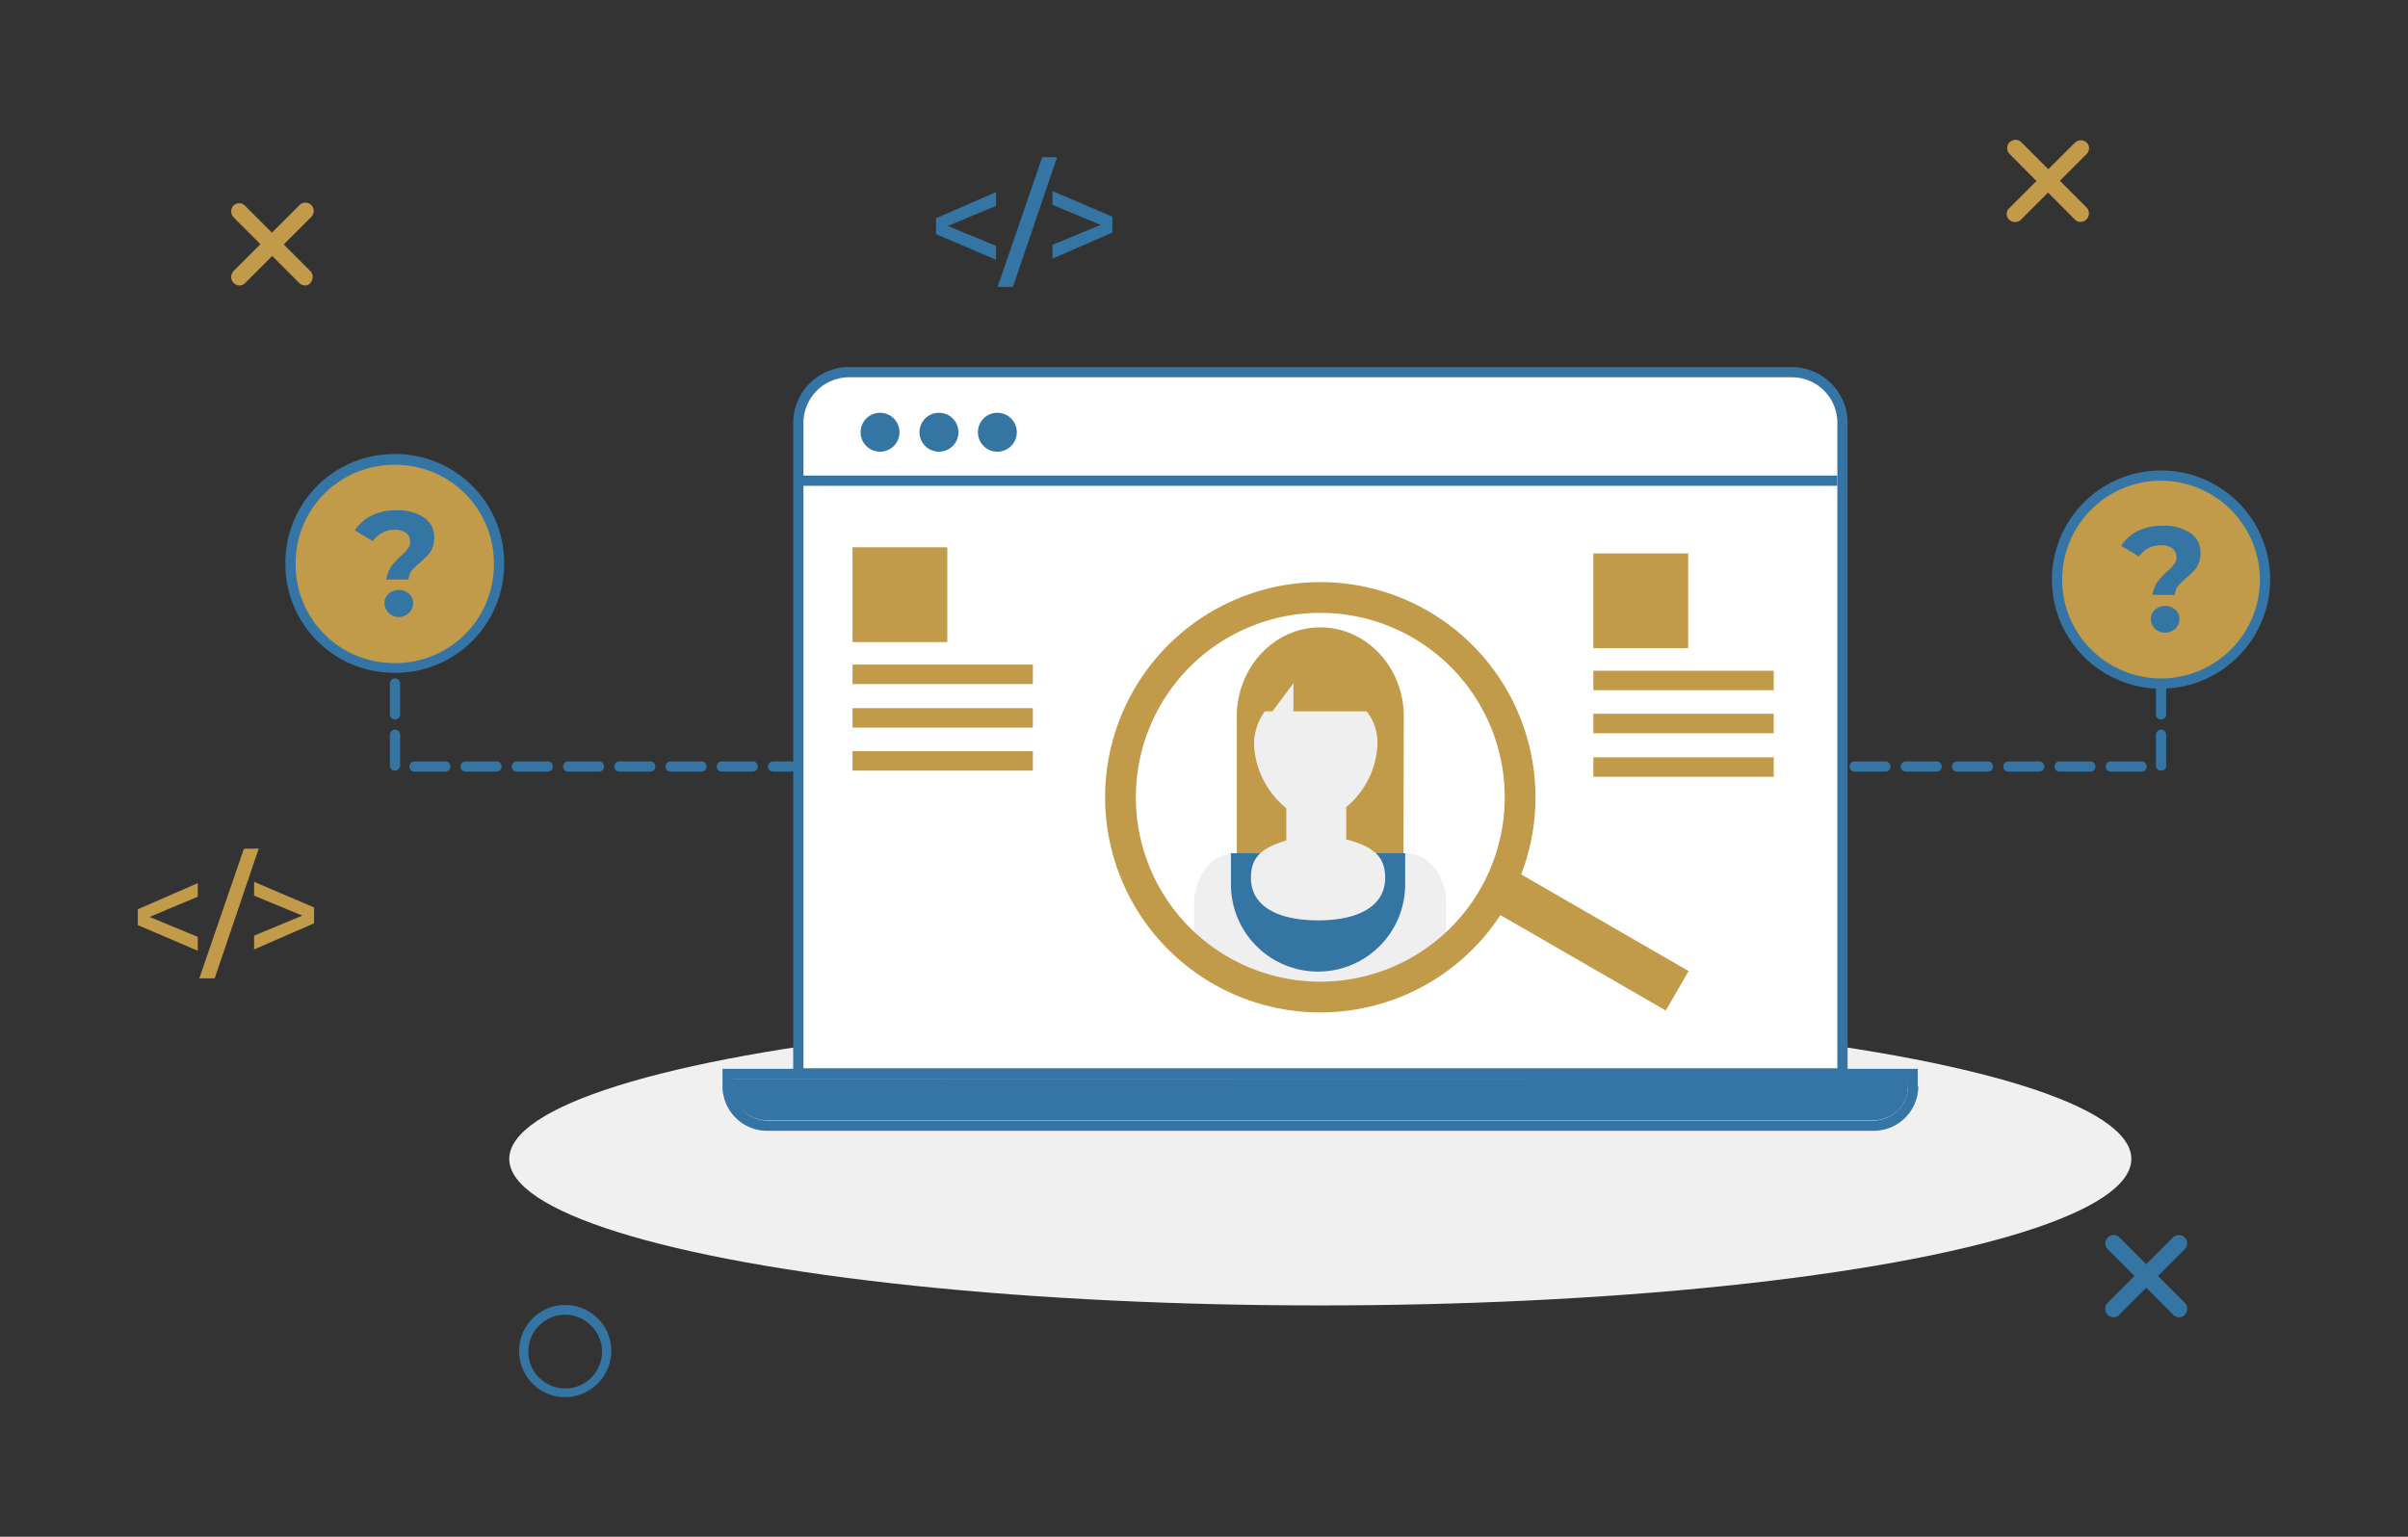 <svg id="Layer_1" data-name="Layer 1" xmlns="http://www.w3.org/2000/svg" xmlns:xlink="http://www.w3.org/1999/xlink" viewBox="0 0 470 300"><rect x="0" y="0" width="470" height="300" fill="#333333" stroke="none"/><defs><style>.cls-1{fill:none;}.cls-2{fill:#3475a4;}.cls-3{fill:#c19a4a;}.cls-4{fill:#3475a6;}.cls-5{fill:#f0f0f0;}.cls-6{fill:#fff;}.cls-7{clip-path:url(#clip-path);}.cls-8{fill:#efefef;}</style><clipPath id="clip-path"><circle class="cls-1" cx="257.74" cy="152.73" r="40.5"/></clipPath></defs><title>Artboard 1 copy 2</title><g id="Path_1388" data-name="Path 1388"><path class="cls-2" d="M156.9,150.64h-6a1,1,0,1,1,0-2h6a.94.94,0,0,1,1,1A1,1,0,0,1,156.9,150.64Zm-10,0h-6a1,1,0,1,1,0-2h6a.94.94,0,0,1,1,1A1,1,0,0,1,146.9,150.64Zm-10,0h-6a1,1,0,1,1,0-2h6a.94.94,0,0,1,1,1A1,1,0,0,1,136.9,150.64Zm-10,0h-6a1,1,0,1,1,0-2h6a.94.94,0,0,1,1,1A1,1,0,0,1,126.9,150.64Zm-10,0h-6a1,1,0,1,1,0-2h6a.94.94,0,0,1,1,1A1,1,0,0,1,116.9,150.64Zm-10,0h-6a1,1,0,0,1,0-2h6a.94.94,0,0,1,1,1A1,1,0,0,1,106.9,150.64Zm-10,0h-6a1,1,0,0,1,0-2h6a.94.94,0,0,1,1,1A1,1,0,0,1,96.9,150.64Zm-10,0h-6a1,1,0,0,1,0-2h6a.94.94,0,0,1,1,1A1,1,0,0,1,86.9,150.64Zm-9.8-.2a.94.94,0,0,1-1-1v-6a1,1,0,0,1,2,0v6A1,1,0,0,1,77.1,150.44Zm0-10a.94.94,0,0,1-1-1v-6a1,1,0,0,1,2,0v6A1,1,0,0,1,77.1,140.44Zm0-10a.94.94,0,0,1-1-1v-5.2a1,1,0,1,1,2,0v5.2A1,1,0,0,1,77.1,130.44Z"/></g><g id="Rectangle_2643" data-name="Rectangle 2643"><path class="cls-3" d="M76.9,89.74h.3a20.21,20.21,0,0,1,20.2,20.2v.3a20.21,20.21,0,0,1-20.2,20.2h-.3a20.21,20.21,0,0,1-20.2-20.2v-.3A20.27,20.27,0,0,1,76.9,89.74Z"/><path class="cls-4" d="M77.2,131.34h-.3a21.21,21.21,0,0,1-21.2-21.2v-.3a21.21,21.21,0,0,1,21.2-21.2h.3a21.21,21.21,0,0,1,21.2,21.2v.3A21.21,21.21,0,0,1,77.2,131.34Zm-.3-40.6a19.2,19.2,0,0,0-19.2,19.2v.3a19.2,19.2,0,0,0,19.2,19.2h.3a19.2,19.2,0,0,0,19.2-19.2v-.3a19.2,19.2,0,0,0-19.2-19.2Z"/></g><g id="Path_1389" data-name="Path 1389"><path class="cls-2" d="M418,150.64h-6a1,1,0,0,1,0-2h6a1,1,0,0,1,0,2Zm-10,0h-6a1,1,0,0,1,0-2h6a1,1,0,0,1,0,2Zm-10,0h-6a1,1,0,0,1,0-2h6a1,1,0,0,1,0,2Zm-10,0h-6a1,1,0,0,1,0-2h6a1,1,0,0,1,0,2Zm-10,0h-6a1,1,0,0,1,0-2h6a1,1,0,0,1,0,2Zm-10,0h-6a1,1,0,0,1,0-2h6a1,1,0,0,1,0,2Zm-10,0h-6a1,1,0,0,1,0-2h6a1,1,0,0,1,0,2Zm-10,0h-6a1,1,0,0,1,0-2h6a1,1,0,0,1,0,2Zm73.8-.2a.94.94,0,0,1-1-1v-6a1,1,0,0,1,2,0v6A.94.94,0,0,1,421.8,150.44Zm0-10a.94.94,0,0,1-1-1v-6a1,1,0,0,1,2,0v6A.94.94,0,0,1,421.8,140.44Zm0-10a.94.94,0,0,1-1-1v-5.2a1,1,0,1,1,2,0v5.2A.94.94,0,0,1,421.8,130.44Z"/></g><g id="Ellipse_52" data-name="Ellipse 52"><circle class="cls-3" cx="421.8" cy="113.14" r="20.3"/><path class="cls-4" d="M421.8,134.44a21.3,21.3,0,1,1,21.3-21.3A21.38,21.38,0,0,1,421.8,134.44Zm0-40.6a19.3,19.3,0,1,0,19.3,19.3A19.38,19.38,0,0,0,421.8,93.84Z"/></g><g id="Group_3205" data-name="Group 3205"><g id="Path_1414" data-name="Path 1414"><path class="cls-2" d="M421,113.74a13.73,13.73,0,0,1,2-2.2,6.73,6.73,0,0,0,1.4-1.5,1.68,1.68,0,0,0,.4-1.3,2.14,2.14,0,0,0-.8-1.7,3.79,3.79,0,0,0-2.3-.6,5,5,0,0,0-2.4.6,5.48,5.48,0,0,0-1.8,1.6l-3.5-2.1a8.48,8.48,0,0,1,3.3-2.9,10.27,10.27,0,0,1,4.9-1,9,9,0,0,1,5.3,1.4,4.5,4.5,0,0,1,2,3.9,5.22,5.22,0,0,1-.4,2.1,4,4,0,0,1-1,1.5c-.4.4-.9.9-1.5,1.4a12.09,12.09,0,0,0-1.6,1.6,3,3,0,0,0-.5,1.6h-4.4A7.84,7.84,0,0,1,421,113.74Zm-.4,9a2.73,2.73,0,0,1-.8-1.9,2.34,2.34,0,0,1,.8-1.8,3,3,0,0,1,4,0,2.5,2.5,0,0,1,.8,1.8,2.73,2.73,0,0,1-.8,1.9,3,3,0,0,1-4,0Z"/></g></g><g id="Group_3209" data-name="Group 3209"><g id="Path_1418" data-name="Path 1418"><path class="cls-2" d="M76.25,110.73a13.73,13.73,0,0,1,2-2.2,6.73,6.73,0,0,0,1.4-1.5,1.68,1.68,0,0,0,.4-1.3,2.14,2.14,0,0,0-.8-1.7,3.79,3.79,0,0,0-2.3-.6,5,5,0,0,0-2.4.6,5.48,5.48,0,0,0-1.8,1.6l-3.5-2.1a8.48,8.48,0,0,1,3.3-2.9,10.27,10.27,0,0,1,4.9-1,9,9,0,0,1,5.3,1.4,4.5,4.5,0,0,1,2,3.9,5.22,5.22,0,0,1-.4,2.1,4,4,0,0,1-1,1.5c-.4.4-.9.9-1.5,1.4a12.09,12.09,0,0,0-1.6,1.6,3,3,0,0,0-.5,1.6h-4.4A9.89,9.89,0,0,1,76.25,110.73Zm-.4,8.9a2.73,2.73,0,0,1-.8-1.9,2.34,2.34,0,0,1,.8-1.8,3,3,0,0,1,4,0,2.5,2.5,0,0,1,.8,1.8,2.73,2.73,0,0,1-.8,1.9,2.84,2.84,0,0,1-4,0Z"/></g></g><g id="Group_3214" data-name="Group 3214"><g id="Group_3195" data-name="Group 3195"><g id="Ellipse_46-2" data-name="Ellipse 46-2"><ellipse class="cls-5" cx="257.7" cy="226.24" rx="158.3" ry="28.6"/></g><g id="Group_3186" data-name="Group 3186"><g id="Rectangle_2593" data-name="Rectangle 2593"><path class="cls-6" d="M165.72,72.65h184a9.86,9.86,0,0,1,9.9,9.9h0v127H155.82v-127a9.86,9.86,0,0,1,9.9-9.9Z"/><path class="cls-4" d="M360.62,210.55H154.82v-128a10.93,10.93,0,0,1,10.9-10.9h184a10.93,10.93,0,0,1,10.9,10.9v128Zm-203.8-2h201.8v-126a8.88,8.88,0,0,0-8.9-8.9h-184a8.92,8.92,0,0,0-8.9,8.9Z"/></g><g id="Group_3178" data-name="Group 3178"><g id="Path_1352" data-name="Path 1352"><path class="cls-3" d="M38.6,175.05,29.2,179l9.4,3.9v2.7l-11.7-5v-3.1l11.7-5.1Z"/></g><g id="Path_1353" data-name="Path 1353"><path class="cls-3" d="M50.5,165.65,41.9,191h-3l8.7-25.3Z"/></g><g id="Path_1354" data-name="Path 1354"><path class="cls-3" d="M49.6,182.65l9.4-3.9-9.4-3.9v-2.7l11.7,5v3.1l-11.7,5.1Z"/></g></g><g id="Group_3179" data-name="Group 3179"><g id="Path_1355" data-name="Path 1355"><path class="cls-2" d="M194.42,40.2,185,44.1l9.4,3.9v2.7l-11.7-5V42.6l11.7-5.1Z"/></g><g id="Path_1356" data-name="Path 1356"><path class="cls-2" d="M206.32,30.7,197.72,56h-3l8.7-25.3Z"/></g><g id="Path_1357" data-name="Path 1357"><path class="cls-2" d="M205.42,47.8l9.4-3.9-9.4-3.9V37.3l11.7,5v3.1l-11.7,5.1V47.8Z"/></g></g><g id="Group_3180" data-name="Group 3180"><g id="Path_1358" data-name="Path 1358"><path class="cls-3" d="M59.48,54.72a.52.52,0,0,1-.4-.2l-12.8-12.8a.75.75,0,0,1,0-.9.61.61,0,0,1,.8,0l12.8,12.8a.75.75,0,0,1,0,.9c-.1.2-.2.2-.4.2Z"/></g><g id="Path_1359" data-name="Path 1359"><path class="cls-3" d="M59.48,55.72a1.61,1.61,0,0,1-1.1-.5l-12.8-12.8a1.69,1.69,0,0,1,0-2.3,1.57,1.57,0,0,1,2.2,0l12.8,12.8a1.69,1.69,0,0,1,0,2.3,1.17,1.17,0,0,1-1.1.5Z"/></g><g id="Path_1360" data-name="Path 1360"><path class="cls-3" d="M46.68,54.72a.65.65,0,0,1-.6-.6.52.52,0,0,1,.2-.4l12.8-12.8a.75.75,0,0,1,.9,0,.61.61,0,0,1,0,.8l-12.8,12.8A.55.55,0,0,1,46.68,54.72Z"/></g><g id="Path_1361" data-name="Path 1361"><path class="cls-3" d="M46.68,55.72a1.61,1.61,0,0,1-1.1-.5,1.69,1.69,0,0,1,0-2.3l12.8-12.8a1.63,1.63,0,1,1,2.3,2.3h0l-12.8,12.8A1.46,1.46,0,0,1,46.68,55.72Z"/></g></g><g id="Group_3181" data-name="Group 3181"><g id="Path_1362" data-name="Path 1362"><path class="cls-3" d="M406.07,42.34a.52.52,0,0,1-.4-.2l-12.8-12.8a.75.75,0,0,1,0-.9.61.61,0,0,1,.8,0l12.8,12.8a.75.75,0,0,1,0,.9c-.1.2-.2.2-.4.2Z"/></g><g id="Path_1363" data-name="Path 1363"><path class="cls-3" d="M406.07,43.34a1.61,1.61,0,0,1-1.1-.5L392.17,30a1.63,1.63,0,0,1,2.3-2.3h0l12.8,12.8a1.69,1.69,0,0,1,0,2.3,1.46,1.46,0,0,1-1.2.5Z"/></g><g id="Path_1364" data-name="Path 1364"><path class="cls-3" d="M393.27,42.34a.65.65,0,0,1-.6-.6.52.52,0,0,1,.2-.4l12.8-12.8a.75.75,0,0,1,.9,0c.3.2.2.6,0,.9h0l-12.8,12.8A.9.9,0,0,1,393.27,42.34Z"/></g><g id="Path_1365" data-name="Path 1365"><path class="cls-3" d="M393.27,43.34a1.58,1.58,0,0,1-1.6-1.6,1.61,1.61,0,0,1,.5-1.1L405,27.84a1.69,1.69,0,0,1,2.3,0,1.57,1.57,0,0,1,0,2.2l-12.8,12.8A1.46,1.46,0,0,1,393.27,43.34Z"/></g></g><g id="Group_3182" data-name="Group 3182"><g id="Path_1366" data-name="Path 1366"><path class="cls-2" d="M425.26,256.14a.52.52,0,0,1-.4-.2l-12.8-12.8a.75.75,0,0,1,0-.9.61.61,0,0,1,.8,0l12.8,12.8a.75.75,0,0,1,0,.9c-.1.2-.2.2-.4.2Z"/></g><g id="Path_1367" data-name="Path 1367"><path class="cls-2" d="M425.26,257.14a1.61,1.61,0,0,1-1.1-.5l-12.8-12.8a1.6,1.6,0,0,1,.1-2.3,1.57,1.57,0,0,1,2.2,0l12.8,12.8a1.69,1.69,0,0,1,0,2.3,1.46,1.46,0,0,1-1.2.5Z"/></g><g id="Path_1368" data-name="Path 1368"><path class="cls-2" d="M412.46,256.14a.65.65,0,0,1-.6-.6.52.52,0,0,1,.2-.4l12.8-12.8a.75.75,0,0,1,.9,0c.3.2.2.6,0,.9h0L413,256A.9.9,0,0,1,412.46,256.14Z"/></g><g id="Path_1369" data-name="Path 1369"><path class="cls-2" d="M412.46,257.14a1.61,1.61,0,0,1-1.1-.5,1.69,1.69,0,0,1,0-2.3l12.8-12.8a1.6,1.6,0,0,1,2.3.1,1.57,1.57,0,0,1,0,2.2l-12.8,12.8A1.46,1.46,0,0,1,412.46,257.14Z"/></g></g><g id="Path_1370" data-name="Path 1370"><path class="cls-2" d="M110.32,272.75a9,9,0,1,1,9-9A9.09,9.09,0,0,1,110.32,272.75Zm0-16.1a7.2,7.2,0,1,0,7.2,7.2,7.3,7.3,0,0,0-7.2-7.2Z"/></g><g id="Rectangle_2594" data-name="Rectangle 2594"><path class="cls-6" d="M365.72,219.65h-216A7.7,7.7,0,0,1,142,212h0v-2.4h231.3V212a7.56,7.56,0,0,1-7.6,7.7Z"/><path class="cls-4" d="M372.42,210.55V212a6.7,6.7,0,0,1-6.7,6.7h-216A6.7,6.7,0,0,1,143,212v-1.4Z"/><path class="cls-4" d="M372.42,212.05v-1.4H143.12v1.4a6.7,6.7,0,0,0,6.7,6.7h216A6.81,6.81,0,0,0,372.42,212.05Zm2,0a8.71,8.71,0,0,1-8.7,8.7h-216a8.71,8.71,0,0,1-8.7-8.7v-3.4h233.3v3.4Z"/></g></g></g></g><g id="Group_3204" data-name="Group 3204"><g class="cls-7"><g id="Group_3203" data-name="Group 3203"><g id="Group_3202" data-name="Group 3202"><g id="Path_1411" data-name="Path 1411"><path class="cls-3" d="M274,139.87c0-9.6-7.3-17.4-16.3-17.4s-16.3,7.8-16.3,17.4v39h32.5Z"/></g><g id="Rectangle_2645" data-name="Rectangle 2645"><rect class="cls-2" x="240.16" y="166.57" width="34.4" height="23.8"/></g><g id="Path_1412" data-name="Path 1412"><path class="cls-8" d="M274.26,166.57v6.1a17,17,0,0,1-17,17h0a17,17,0,0,1-17-17h0v-6c-6.6.8-7.2,9-7.2,9v20.7h49.2v-20.7C282.36,175.57,281.66,166.77,274.26,166.57Z"/></g><g id="Path_1413" data-name="Path 1413"><path class="cls-8" d="M270.36,171.37c0,5.4-5,8.3-13.1,8.3s-13.1-2.9-13.1-8.3c0-3.9,1.9-5.8,6.9-7.3v-6.3a17,17,0,0,1-6.3-12.5,11.13,11.13,0,0,1,2.1-6.4h1.5l4.1-5.5v5.5h14.3a9.86,9.86,0,0,1,2.1,6.4,16.88,16.88,0,0,1-6.1,12.3v6.3C268.16,165.27,270.36,167.27,270.36,171.37Z"/></g></g></g></g></g><path class="cls-3" d="M257.7,197.64a42,42,0,1,1,42-42A42,42,0,0,1,257.7,197.64Zm0-78a36,36,0,1,0,36,36A36,36,0,0,0,257.7,119.64Z"/><rect class="cls-3" x="305.2" y="162.75" width="8.9" height="40.9" transform="translate(-3.83 359.76) rotate(-60)"/><g id="Rectangle_2648" data-name="Rectangle 2648"><rect class="cls-3" x="166.4" y="106.84" width="18.5" height="18.5"/></g><g id="Rectangle_2649" data-name="Rectangle 2649"><rect class="cls-3" x="166.4" y="129.74" width="35.2" height="3.8"/></g><g id="Rectangle_2650" data-name="Rectangle 2650"><rect class="cls-3" x="166.4" y="138.24" width="35.2" height="3.8"/></g><g id="Rectangle_2651" data-name="Rectangle 2651"><rect class="cls-3" x="166.4" y="146.64" width="35.2" height="3.8"/></g><g id="Rectangle_2652" data-name="Rectangle 2652"><rect class="cls-3" x="311" y="108.04" width="18.5" height="18.5"/></g><g id="Rectangle_2653" data-name="Rectangle 2653"><rect class="cls-3" x="311" y="130.94" width="35.2" height="3.8"/></g><g id="Rectangle_2654" data-name="Rectangle 2654"><rect class="cls-3" x="311" y="139.34" width="35.2" height="3.8"/></g><g id="Rectangle_2655" data-name="Rectangle 2655"><rect class="cls-3" x="311" y="147.84" width="35.2" height="3.8"/></g><g id="Group_3210" data-name="Group 3210"><g id="Ellipse_53" data-name="Ellipse 53"><circle class="cls-2" cx="171.77" cy="84.38" r="3.8"/></g><g id="Ellipse_54" data-name="Ellipse 54"><circle class="cls-2" cx="183.27" cy="84.38" r="3.8"/></g><g id="Ellipse_55" data-name="Ellipse 55"><circle class="cls-2" cx="194.67" cy="84.38" r="3.8"/></g></g><rect class="cls-4" x="155.8" y="92.84" width="202.8" height="2"/></svg>